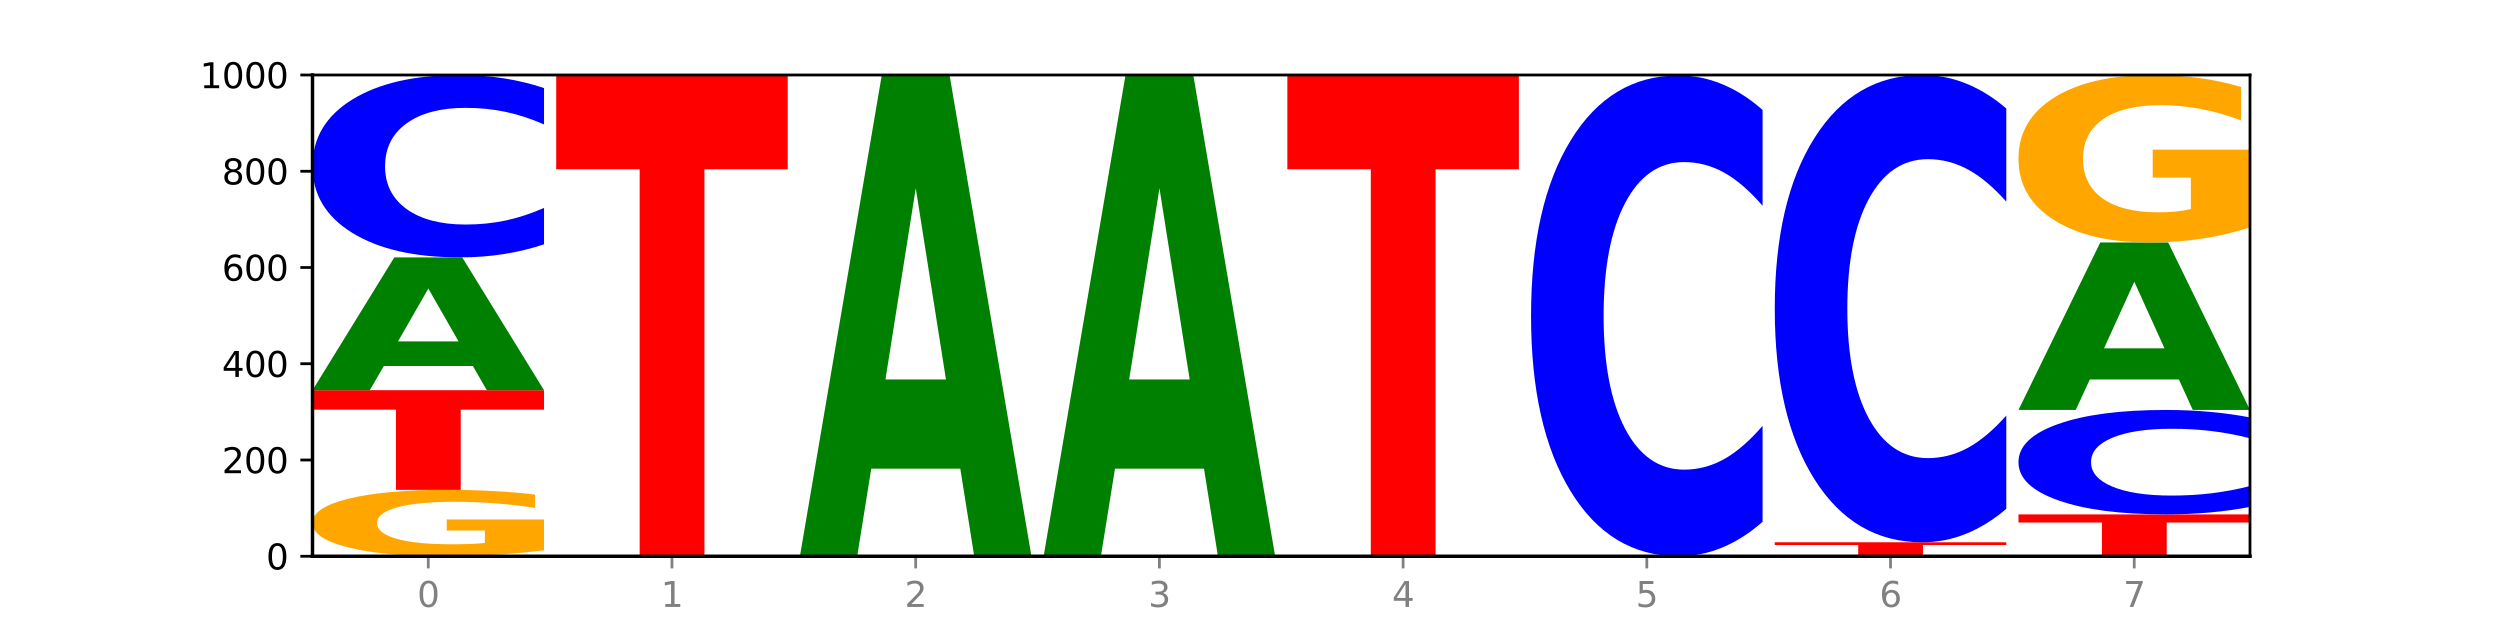<?xml version="1.0" encoding="utf-8" standalone="no"?>
<!DOCTYPE svg PUBLIC "-//W3C//DTD SVG 1.1//EN"
  "http://www.w3.org/Graphics/SVG/1.1/DTD/svg11.dtd">
<svg xmlns:xlink="http://www.w3.org/1999/xlink" width="720pt" height="180pt" viewBox="0 0 720 180" xmlns="http://www.w3.org/2000/svg" version="1.1">
 <defs>
  <style type="text/css">*{stroke-linejoin: round; stroke-linecap: butt}</style>
 </defs>
 <g id="figure_1">
  <g id="patch_1">
   <path d="M 0 180 
L 720 180 
L 720 0 
L 0 0 
z
" style="fill: #ffffff"/>
  </g>
  <g id="axes_1">
   <g id="patch_2">
    <path d="M 90 160.2 
L 648 160.2 
L 648 21.6 
L 90 21.6 
z
" style="fill: #ffffff"/>
   </g>
   <g id="line2d_1">
    <path d="M 90 160.2 
L 648 160.2 
" clip-path="url(#p9e2ed8e1b6)" style="fill: none; stroke: #000000; stroke-width: 0.5; stroke-linecap: square"/>
   </g>
   <g id="patch_3">
    <path d="M 156.679 158.469 
Q 149.955 159.335 142.722 159.769 
Q 135.489 160.2 127.778 160.2 
Q 110.353 160.2 100.177 157.624 
Q 90 155.048 90 150.643 
Q 90 146.186 100.356 143.629 
Q 110.727 141.073 128.764 141.073 
Q 135.713 141.073 142.079 141.421 
Q 148.46 141.765 154.109 142.444 
L 154.109 146.257 
Q 148.281 145.384 142.513 144.953 
Q 136.744 144.518 130.946 144.518 
Q 120.216 144.518 114.403 146.107 
Q 108.59 147.691 108.59 150.643 
Q 108.59 153.566 114.194 155.162 
Q 119.798 156.755 130.109 156.755 
Q 132.919 156.755 135.325 156.664 
Q 137.731 156.569 139.643 156.371 
L 139.643 152.792 
L 128.66 152.792 
L 128.66 149.603 
L 156.679 149.603 
L 156.679 158.469 
z
" clip-path="url(#p9e2ed8e1b6)" style="fill: #ffa600"/>
   </g>
   <g id="patch_4">
    <path d="M 90 112.383 
L 156.679 112.383 
L 156.679 117.978 
L 132.69 117.978 
L 132.69 141.073 
L 114.036 141.073 
L 114.036 117.978 
L 90 117.978 
L 90 112.383 
z
" clip-path="url(#p9e2ed8e1b6)" style="fill: #ff0000"/>
   </g>
   <g id="patch_5">
    <path d="M 136.189 105.414 
L 110.545 105.414 
L 106.496 112.383 
L 90 112.383 
L 113.558 74.129 
L 133.121 74.129 
L 156.679 112.383 
L 140.197 112.383 
L 136.189 105.414 
z
M 114.635 98.315 
L 132.058 98.315 
L 123.36 83.098 
L 114.635 98.315 
z
" clip-path="url(#p9e2ed8e1b6)" style="fill: #008000"/>
   </g>
   <g id="patch_6">
    <path d="M 156.679 70.364 
Q 151.102 72.23 145.07 73.175 
Q 139.039 74.129 132.47 74.129 
Q 112.882 74.129 101.441 67.055 
Q 90 59.98 90 47.881 
Q 90 35.739 101.441 28.675 
Q 112.882 21.6 132.47 21.6 
Q 139.039 21.6 145.07 22.555 
Q 151.102 23.499 156.679 25.365 
L 156.679 35.836 
Q 151.051 33.362 145.591 32.212 
Q 140.131 31.062 134.1 31.062 
Q 123.281 31.062 117.082 35.543 
Q 110.899 40.014 110.899 47.881 
Q 110.899 55.715 117.082 60.197 
Q 123.281 64.667 134.1 64.667 
Q 140.131 64.667 145.591 63.517 
Q 151.051 62.356 156.679 59.882 
L 156.679 70.364 
z
" clip-path="url(#p9e2ed8e1b6)" style="fill: #0000ff"/>
   </g>
   <g id="patch_7">
    <path d="M 160.189 21.739 
L 226.868 21.739 
L 226.868 48.742 
L 202.879 48.742 
L 202.879 160.2 
L 184.224 160.2 
L 184.224 48.742 
L 160.189 48.742 
L 160.189 21.739 
z
" clip-path="url(#p9e2ed8e1b6)" style="fill: #ff0000"/>
   </g>
   <g id="patch_8">
    <path d="M 276.566 134.977 
L 250.922 134.977 
L 246.873 160.2 
L 230.377 160.2 
L 253.935 21.739 
L 273.499 21.739 
L 297.057 160.2 
L 280.574 160.2 
L 276.566 134.977 
z
M 255.012 109.278 
L 272.435 109.278 
L 263.737 54.203 
L 255.012 109.278 
z
" clip-path="url(#p9e2ed8e1b6)" style="fill: #008000"/>
   </g>
   <g id="patch_9">
    <path d="M 346.755 134.977 
L 321.111 134.977 
L 317.062 160.2 
L 300.566 160.2 
L 324.124 21.739 
L 343.687 21.739 
L 367.245 160.2 
L 350.763 160.2 
L 346.755 134.977 
z
M 325.201 109.278 
L 342.624 109.278 
L 333.926 54.203 
L 325.201 109.278 
z
" clip-path="url(#p9e2ed8e1b6)" style="fill: #008000"/>
   </g>
   <g id="patch_10">
    <path d="M 370.755 21.739 
L 437.434 21.739 
L 437.434 48.742 
L 413.445 48.742 
L 413.445 160.2 
L 394.79 160.2 
L 394.79 48.742 
L 370.755 48.742 
L 370.755 21.739 
z
" clip-path="url(#p9e2ed8e1b6)" style="fill: #ff0000"/>
   </g>
   <g id="patch_11">
    <path d="M 507.623 150.275 
Q 502.045 155.195 496.014 157.683 
Q 489.983 160.2 483.414 160.2 
Q 463.825 160.2 452.384 141.552 
Q 440.943 122.903 440.943 91.012 
Q 440.943 59.007 452.384 40.387 
Q 463.825 21.739 483.414 21.739 
Q 489.983 21.739 496.014 24.256 
Q 502.045 26.744 507.623 31.663 
L 507.623 59.264 
Q 501.995 52.743 496.535 49.711 
Q 491.075 46.679 485.043 46.679 
Q 474.224 46.679 468.025 58.492 
Q 461.843 70.276 461.843 91.012 
Q 461.843 111.663 468.025 123.475 
Q 474.224 135.259 485.043 135.259 
Q 491.075 135.259 496.535 132.227 
Q 501.995 129.167 507.623 122.646 
L 507.623 150.275 
z
" clip-path="url(#p9e2ed8e1b6)" style="fill: #0000ff"/>
   </g>
   <g id="patch_12">
    <path d="M 511.132 156.181 
L 577.811 156.181 
L 577.811 156.964 
L 553.822 156.964 
L 553.822 160.2 
L 535.168 160.2 
L 535.168 156.964 
L 511.132 156.964 
L 511.132 156.181 
z
" clip-path="url(#p9e2ed8e1b6)" style="fill: #ff0000"/>
   </g>
   <g id="patch_13">
    <path d="M 577.811 146.534 
Q 572.234 151.316 566.203 153.734 
Q 560.171 156.181 553.603 156.181 
Q 534.014 156.181 522.573 138.055 
Q 511.132 119.929 511.132 88.932 
Q 511.132 57.824 522.573 39.726 
Q 534.014 21.6 553.603 21.6 
Q 560.171 21.6 566.203 24.046 
Q 572.234 26.465 577.811 31.247 
L 577.811 58.074 
Q 572.183 51.735 566.723 48.789 
Q 561.263 45.842 555.232 45.842 
Q 544.413 45.842 538.214 57.323 
Q 532.031 68.777 532.031 88.932 
Q 532.031 109.004 538.214 120.485 
Q 544.413 131.939 555.232 131.939 
Q 561.263 131.939 566.723 128.992 
Q 572.183 126.017 577.811 119.679 
L 577.811 146.534 
z
" clip-path="url(#p9e2ed8e1b6)" style="fill: #0000ff"/>
   </g>
   <g id="patch_14">
    <path d="M 581.321 148.142 
L 648 148.142 
L 648 150.493 
L 624.011 150.493 
L 624.011 160.2 
L 605.356 160.2 
L 605.356 150.493 
L 581.321 150.493 
L 581.321 148.142 
z
" clip-path="url(#p9e2ed8e1b6)" style="fill: #ff0000"/>
   </g>
   <g id="patch_15">
    <path d="M 648 145.986 
Q 642.422 147.055 636.391 147.595 
Q 630.36 148.142 623.791 148.142 
Q 604.202 148.142 592.762 144.091 
Q 581.321 140.04 581.321 133.113 
Q 581.321 126.161 592.762 122.116 
Q 604.202 118.066 623.791 118.066 
Q 630.36 118.066 636.391 118.612 
Q 642.422 119.153 648 120.221 
L 648 126.217 
Q 642.372 124.8 636.912 124.142 
Q 631.452 123.483 625.421 123.483 
Q 614.602 123.483 608.402 126.049 
Q 602.22 128.609 602.22 133.113 
Q 602.22 137.599 608.402 140.165 
Q 614.602 142.724 625.421 142.724 
Q 631.452 142.724 636.912 142.066 
Q 642.372 141.401 648 139.984 
L 648 145.986 
z
" clip-path="url(#p9e2ed8e1b6)" style="fill: #0000ff"/>
   </g>
   <g id="patch_16">
    <path d="M 627.51 109.279 
L 601.866 109.279 
L 597.817 118.066 
L 581.321 118.066 
L 604.879 69.833 
L 624.442 69.833 
L 648 118.066 
L 631.518 118.066 
L 627.51 109.279 
z
M 605.956 100.327 
L 623.379 100.327 
L 614.681 81.142 
L 605.956 100.327 
z
" clip-path="url(#p9e2ed8e1b6)" style="fill: #008000"/>
   </g>
   <g id="patch_17">
    <path d="M 648 65.469 
Q 641.275 67.651 634.042 68.747 
Q 626.81 69.833 619.099 69.833 
Q 601.674 69.833 591.497 63.337 
Q 581.321 56.841 581.321 45.731 
Q 581.321 34.493 591.677 28.046 
Q 602.048 21.6 620.085 21.6 
Q 627.034 21.6 633.4 22.477 
Q 639.781 23.344 645.43 25.057 
L 645.43 34.672 
Q 639.602 32.47 633.833 31.384 
Q 628.065 30.288 622.267 30.288 
Q 611.537 30.288 605.724 34.293 
Q 599.911 38.289 599.911 45.731 
Q 599.911 53.104 605.515 57.129 
Q 611.119 61.145 621.43 61.145 
Q 624.239 61.145 626.645 60.916 
Q 629.051 60.676 630.964 60.178 
L 630.964 51.151 
L 619.98 51.151 
L 619.98 43.111 
L 648 43.111 
L 648 65.469 
z
" clip-path="url(#p9e2ed8e1b6)" style="fill: #ffa600"/>
   </g>
   <g id="matplotlib.axis_1">
    <g id="xtick_1">
     <g id="line2d_2">
      <defs>
       <path id="mc65b33781e" d="M 0 0 
L 0 3.5 
" style="stroke: #808080; stroke-width: 0.8"/>
      </defs>
      <g>
       <use xlink:href="#mc65b33781e" x="123.34" y="160.2" style="fill: #808080; stroke: #808080; stroke-width: 0.8"/>
      </g>
     </g>
     <g id="text_1">
      <!-- 0 -->
      <g style="fill: #808080" transform="translate(120.158 174.798) scale(0.1 -0.1)">
       <defs>
        <path id="DejaVuSans-30" d="M 2034 4250 
Q 1547 4250 1301 3770 
Q 1056 3291 1056 2328 
Q 1056 1369 1301 889 
Q 1547 409 2034 409 
Q 2525 409 2770 889 
Q 3016 1369 3016 2328 
Q 3016 3291 2770 3770 
Q 2525 4250 2034 4250 
z
M 2034 4750 
Q 2819 4750 3233 4129 
Q 3647 3509 3647 2328 
Q 3647 1150 3233 529 
Q 2819 -91 2034 -91 
Q 1250 -91 836 529 
Q 422 1150 422 2328 
Q 422 3509 836 4129 
Q 1250 4750 2034 4750 
z
" transform="scale(0.016)"/>
       </defs>
       <use xlink:href="#DejaVuSans-30"/>
      </g>
     </g>
    </g>
    <g id="xtick_2">
     <g id="line2d_3">
      <g>
       <use xlink:href="#mc65b33781e" x="193.528" y="160.2" style="fill: #808080; stroke: #808080; stroke-width: 0.8"/>
      </g>
     </g>
     <g id="text_2">
      <!-- 1 -->
      <g style="fill: #808080" transform="translate(190.347 174.798) scale(0.1 -0.1)">
       <defs>
        <path id="DejaVuSans-31" d="M 794 531 
L 1825 531 
L 1825 4091 
L 703 3866 
L 703 4441 
L 1819 4666 
L 2450 4666 
L 2450 531 
L 3481 531 
L 3481 0 
L 794 0 
L 794 531 
z
" transform="scale(0.016)"/>
       </defs>
       <use xlink:href="#DejaVuSans-31"/>
      </g>
     </g>
    </g>
    <g id="xtick_3">
     <g id="line2d_4">
      <g>
       <use xlink:href="#mc65b33781e" x="263.717" y="160.2" style="fill: #808080; stroke: #808080; stroke-width: 0.8"/>
      </g>
     </g>
     <g id="text_3">
      <!-- 2 -->
      <g style="fill: #808080" transform="translate(260.536 174.798) scale(0.1 -0.1)">
       <defs>
        <path id="DejaVuSans-32" d="M 1228 531 
L 3431 531 
L 3431 0 
L 469 0 
L 469 531 
Q 828 903 1448 1529 
Q 2069 2156 2228 2338 
Q 2531 2678 2651 2914 
Q 2772 3150 2772 3378 
Q 2772 3750 2511 3984 
Q 2250 4219 1831 4219 
Q 1534 4219 1204 4116 
Q 875 4013 500 3803 
L 500 4441 
Q 881 4594 1212 4672 
Q 1544 4750 1819 4750 
Q 2544 4750 2975 4387 
Q 3406 4025 3406 3419 
Q 3406 3131 3298 2873 
Q 3191 2616 2906 2266 
Q 2828 2175 2409 1742 
Q 1991 1309 1228 531 
z
" transform="scale(0.016)"/>
       </defs>
       <use xlink:href="#DejaVuSans-32"/>
      </g>
     </g>
    </g>
    <g id="xtick_4">
     <g id="line2d_5">
      <g>
       <use xlink:href="#mc65b33781e" x="333.906" y="160.2" style="fill: #808080; stroke: #808080; stroke-width: 0.8"/>
      </g>
     </g>
     <g id="text_4">
      <!-- 3 -->
      <g style="fill: #808080" transform="translate(330.724 174.798) scale(0.1 -0.1)">
       <defs>
        <path id="DejaVuSans-33" d="M 2597 2516 
Q 3050 2419 3304 2112 
Q 3559 1806 3559 1356 
Q 3559 666 3084 287 
Q 2609 -91 1734 -91 
Q 1441 -91 1130 -33 
Q 819 25 488 141 
L 488 750 
Q 750 597 1062 519 
Q 1375 441 1716 441 
Q 2309 441 2620 675 
Q 2931 909 2931 1356 
Q 2931 1769 2642 2001 
Q 2353 2234 1838 2234 
L 1294 2234 
L 1294 2753 
L 1863 2753 
Q 2328 2753 2575 2939 
Q 2822 3125 2822 3475 
Q 2822 3834 2567 4026 
Q 2313 4219 1838 4219 
Q 1578 4219 1281 4162 
Q 984 4106 628 3988 
L 628 4550 
Q 988 4650 1302 4700 
Q 1616 4750 1894 4750 
Q 2613 4750 3031 4423 
Q 3450 4097 3450 3541 
Q 3450 3153 3228 2886 
Q 3006 2619 2597 2516 
z
" transform="scale(0.016)"/>
       </defs>
       <use xlink:href="#DejaVuSans-33"/>
      </g>
     </g>
    </g>
    <g id="xtick_5">
     <g id="line2d_6">
      <g>
       <use xlink:href="#mc65b33781e" x="404.094" y="160.2" style="fill: #808080; stroke: #808080; stroke-width: 0.8"/>
      </g>
     </g>
     <g id="text_5">
      <!-- 4 -->
      <g style="fill: #808080" transform="translate(400.913 174.798) scale(0.1 -0.1)">
       <defs>
        <path id="DejaVuSans-34" d="M 2419 4116 
L 825 1625 
L 2419 1625 
L 2419 4116 
z
M 2253 4666 
L 3047 4666 
L 3047 1625 
L 3713 1625 
L 3713 1100 
L 3047 1100 
L 3047 0 
L 2419 0 
L 2419 1100 
L 313 1100 
L 313 1709 
L 2253 4666 
z
" transform="scale(0.016)"/>
       </defs>
       <use xlink:href="#DejaVuSans-34"/>
      </g>
     </g>
    </g>
    <g id="xtick_6">
     <g id="line2d_7">
      <g>
       <use xlink:href="#mc65b33781e" x="474.283" y="160.2" style="fill: #808080; stroke: #808080; stroke-width: 0.8"/>
      </g>
     </g>
     <g id="text_6">
      <!-- 5 -->
      <g style="fill: #808080" transform="translate(471.102 174.798) scale(0.1 -0.1)">
       <defs>
        <path id="DejaVuSans-35" d="M 691 4666 
L 3169 4666 
L 3169 4134 
L 1269 4134 
L 1269 2991 
Q 1406 3038 1543 3061 
Q 1681 3084 1819 3084 
Q 2600 3084 3056 2656 
Q 3513 2228 3513 1497 
Q 3513 744 3044 326 
Q 2575 -91 1722 -91 
Q 1428 -91 1123 -41 
Q 819 9 494 109 
L 494 744 
Q 775 591 1075 516 
Q 1375 441 1709 441 
Q 2250 441 2565 725 
Q 2881 1009 2881 1497 
Q 2881 1984 2565 2268 
Q 2250 2553 1709 2553 
Q 1456 2553 1204 2497 
Q 953 2441 691 2322 
L 691 4666 
z
" transform="scale(0.016)"/>
       </defs>
       <use xlink:href="#DejaVuSans-35"/>
      </g>
     </g>
    </g>
    <g id="xtick_7">
     <g id="line2d_8">
      <g>
       <use xlink:href="#mc65b33781e" x="544.472" y="160.2" style="fill: #808080; stroke: #808080; stroke-width: 0.8"/>
      </g>
     </g>
     <g id="text_7">
      <!-- 6 -->
      <g style="fill: #808080" transform="translate(541.29 174.798) scale(0.1 -0.1)">
       <defs>
        <path id="DejaVuSans-36" d="M 2113 2584 
Q 1688 2584 1439 2293 
Q 1191 2003 1191 1497 
Q 1191 994 1439 701 
Q 1688 409 2113 409 
Q 2538 409 2786 701 
Q 3034 994 3034 1497 
Q 3034 2003 2786 2293 
Q 2538 2584 2113 2584 
z
M 3366 4563 
L 3366 3988 
Q 3128 4100 2886 4159 
Q 2644 4219 2406 4219 
Q 1781 4219 1451 3797 
Q 1122 3375 1075 2522 
Q 1259 2794 1537 2939 
Q 1816 3084 2150 3084 
Q 2853 3084 3261 2657 
Q 3669 2231 3669 1497 
Q 3669 778 3244 343 
Q 2819 -91 2113 -91 
Q 1303 -91 875 529 
Q 447 1150 447 2328 
Q 447 3434 972 4092 
Q 1497 4750 2381 4750 
Q 2619 4750 2861 4703 
Q 3103 4656 3366 4563 
z
" transform="scale(0.016)"/>
       </defs>
       <use xlink:href="#DejaVuSans-36"/>
      </g>
     </g>
    </g>
    <g id="xtick_8">
     <g id="line2d_9">
      <g>
       <use xlink:href="#mc65b33781e" x="614.66" y="160.2" style="fill: #808080; stroke: #808080; stroke-width: 0.8"/>
      </g>
     </g>
     <g id="text_8">
      <!-- 7 -->
      <g style="fill: #808080" transform="translate(611.479 174.798) scale(0.1 -0.1)">
       <defs>
        <path id="DejaVuSans-37" d="M 525 4666 
L 3525 4666 
L 3525 4397 
L 1831 0 
L 1172 0 
L 2766 4134 
L 525 4134 
L 525 4666 
z
" transform="scale(0.016)"/>
       </defs>
       <use xlink:href="#DejaVuSans-37"/>
      </g>
     </g>
    </g>
   </g>
   <g id="matplotlib.axis_2">
    <g id="ytick_1">
     <g id="line2d_10">
      <defs>
       <path id="mc8b44a8a9e" d="M 0 0 
L -3.5 0 
" style="stroke: #000000; stroke-width: 0.8"/>
      </defs>
      <g>
       <use xlink:href="#mc8b44a8a9e" x="90" y="160.2" style="stroke: #000000; stroke-width: 0.8"/>
      </g>
     </g>
     <g id="text_9">
      <!-- 0 -->
      <g transform="translate(76.638 163.999) scale(0.1 -0.1)">
       <use xlink:href="#DejaVuSans-30"/>
      </g>
     </g>
    </g>
    <g id="ytick_2">
     <g id="line2d_11">
      <g>
       <use xlink:href="#mc8b44a8a9e" x="90" y="132.48" style="stroke: #000000; stroke-width: 0.8"/>
      </g>
     </g>
     <g id="text_10">
      <!-- 200 -->
      <g transform="translate(63.913 136.279) scale(0.1 -0.1)">
       <use xlink:href="#DejaVuSans-32"/>
       <use xlink:href="#DejaVuSans-30" x="63.623"/>
       <use xlink:href="#DejaVuSans-30" x="127.246"/>
      </g>
     </g>
    </g>
    <g id="ytick_3">
     <g id="line2d_12">
      <g>
       <use xlink:href="#mc8b44a8a9e" x="90" y="104.76" style="stroke: #000000; stroke-width: 0.8"/>
      </g>
     </g>
     <g id="text_11">
      <!-- 400 -->
      <g transform="translate(63.913 108.559) scale(0.1 -0.1)">
       <use xlink:href="#DejaVuSans-34"/>
       <use xlink:href="#DejaVuSans-30" x="63.623"/>
       <use xlink:href="#DejaVuSans-30" x="127.246"/>
      </g>
     </g>
    </g>
    <g id="ytick_4">
     <g id="line2d_13">
      <g>
       <use xlink:href="#mc8b44a8a9e" x="90" y="77.04" style="stroke: #000000; stroke-width: 0.8"/>
      </g>
     </g>
     <g id="text_12">
      <!-- 600 -->
      <g transform="translate(63.913 80.839) scale(0.1 -0.1)">
       <use xlink:href="#DejaVuSans-36"/>
       <use xlink:href="#DejaVuSans-30" x="63.623"/>
       <use xlink:href="#DejaVuSans-30" x="127.246"/>
      </g>
     </g>
    </g>
    <g id="ytick_5">
     <g id="line2d_14">
      <g>
       <use xlink:href="#mc8b44a8a9e" x="90" y="49.32" style="stroke: #000000; stroke-width: 0.8"/>
      </g>
     </g>
     <g id="text_13">
      <!-- 800 -->
      <g transform="translate(63.913 53.119) scale(0.1 -0.1)">
       <defs>
        <path id="DejaVuSans-38" d="M 2034 2216 
Q 1584 2216 1326 1975 
Q 1069 1734 1069 1313 
Q 1069 891 1326 650 
Q 1584 409 2034 409 
Q 2484 409 2743 651 
Q 3003 894 3003 1313 
Q 3003 1734 2745 1975 
Q 2488 2216 2034 2216 
z
M 1403 2484 
Q 997 2584 770 2862 
Q 544 3141 544 3541 
Q 544 4100 942 4425 
Q 1341 4750 2034 4750 
Q 2731 4750 3128 4425 
Q 3525 4100 3525 3541 
Q 3525 3141 3298 2862 
Q 3072 2584 2669 2484 
Q 3125 2378 3379 2068 
Q 3634 1759 3634 1313 
Q 3634 634 3220 271 
Q 2806 -91 2034 -91 
Q 1263 -91 848 271 
Q 434 634 434 1313 
Q 434 1759 690 2068 
Q 947 2378 1403 2484 
z
M 1172 3481 
Q 1172 3119 1398 2916 
Q 1625 2713 2034 2713 
Q 2441 2713 2670 2916 
Q 2900 3119 2900 3481 
Q 2900 3844 2670 4047 
Q 2441 4250 2034 4250 
Q 1625 4250 1398 4047 
Q 1172 3844 1172 3481 
z
" transform="scale(0.016)"/>
       </defs>
       <use xlink:href="#DejaVuSans-38"/>
       <use xlink:href="#DejaVuSans-30" x="63.623"/>
       <use xlink:href="#DejaVuSans-30" x="127.246"/>
      </g>
     </g>
    </g>
    <g id="ytick_6">
     <g id="line2d_15">
      <g>
       <use xlink:href="#mc8b44a8a9e" x="90" y="21.6" style="stroke: #000000; stroke-width: 0.8"/>
      </g>
     </g>
     <g id="text_14">
      <!-- 1000 -->
      <g transform="translate(57.55 25.399) scale(0.1 -0.1)">
       <use xlink:href="#DejaVuSans-31"/>
       <use xlink:href="#DejaVuSans-30" x="63.623"/>
       <use xlink:href="#DejaVuSans-30" x="127.246"/>
       <use xlink:href="#DejaVuSans-30" x="190.869"/>
      </g>
     </g>
    </g>
   </g>
   <g id="patch_18">
    <path d="M 90 160.2 
L 90 21.6 
" style="fill: none; stroke: #000000; stroke-linejoin: miter; stroke-linecap: square"/>
   </g>
   <g id="patch_19">
    <path d="M 648 160.2 
L 648 21.6 
" style="fill: none; stroke: #000000; stroke-width: 0.8; stroke-linejoin: miter; stroke-linecap: square"/>
   </g>
   <g id="patch_20">
    <path d="M 90 160.2 
L 648 160.2 
" style="fill: none; stroke: #000000; stroke-linejoin: miter; stroke-linecap: square"/>
   </g>
   <g id="patch_21">
    <path d="M 90 21.6 
L 648 21.6 
" style="fill: none; stroke: #000000; stroke-width: 0.8; stroke-linejoin: miter; stroke-linecap: square"/>
   </g>
  </g>
 </g>
 <defs>
  <clipPath id="p9e2ed8e1b6">
   <rect x="90" y="21.6" width="558" height="138.6"/>
  </clipPath>
 </defs>
</svg>
